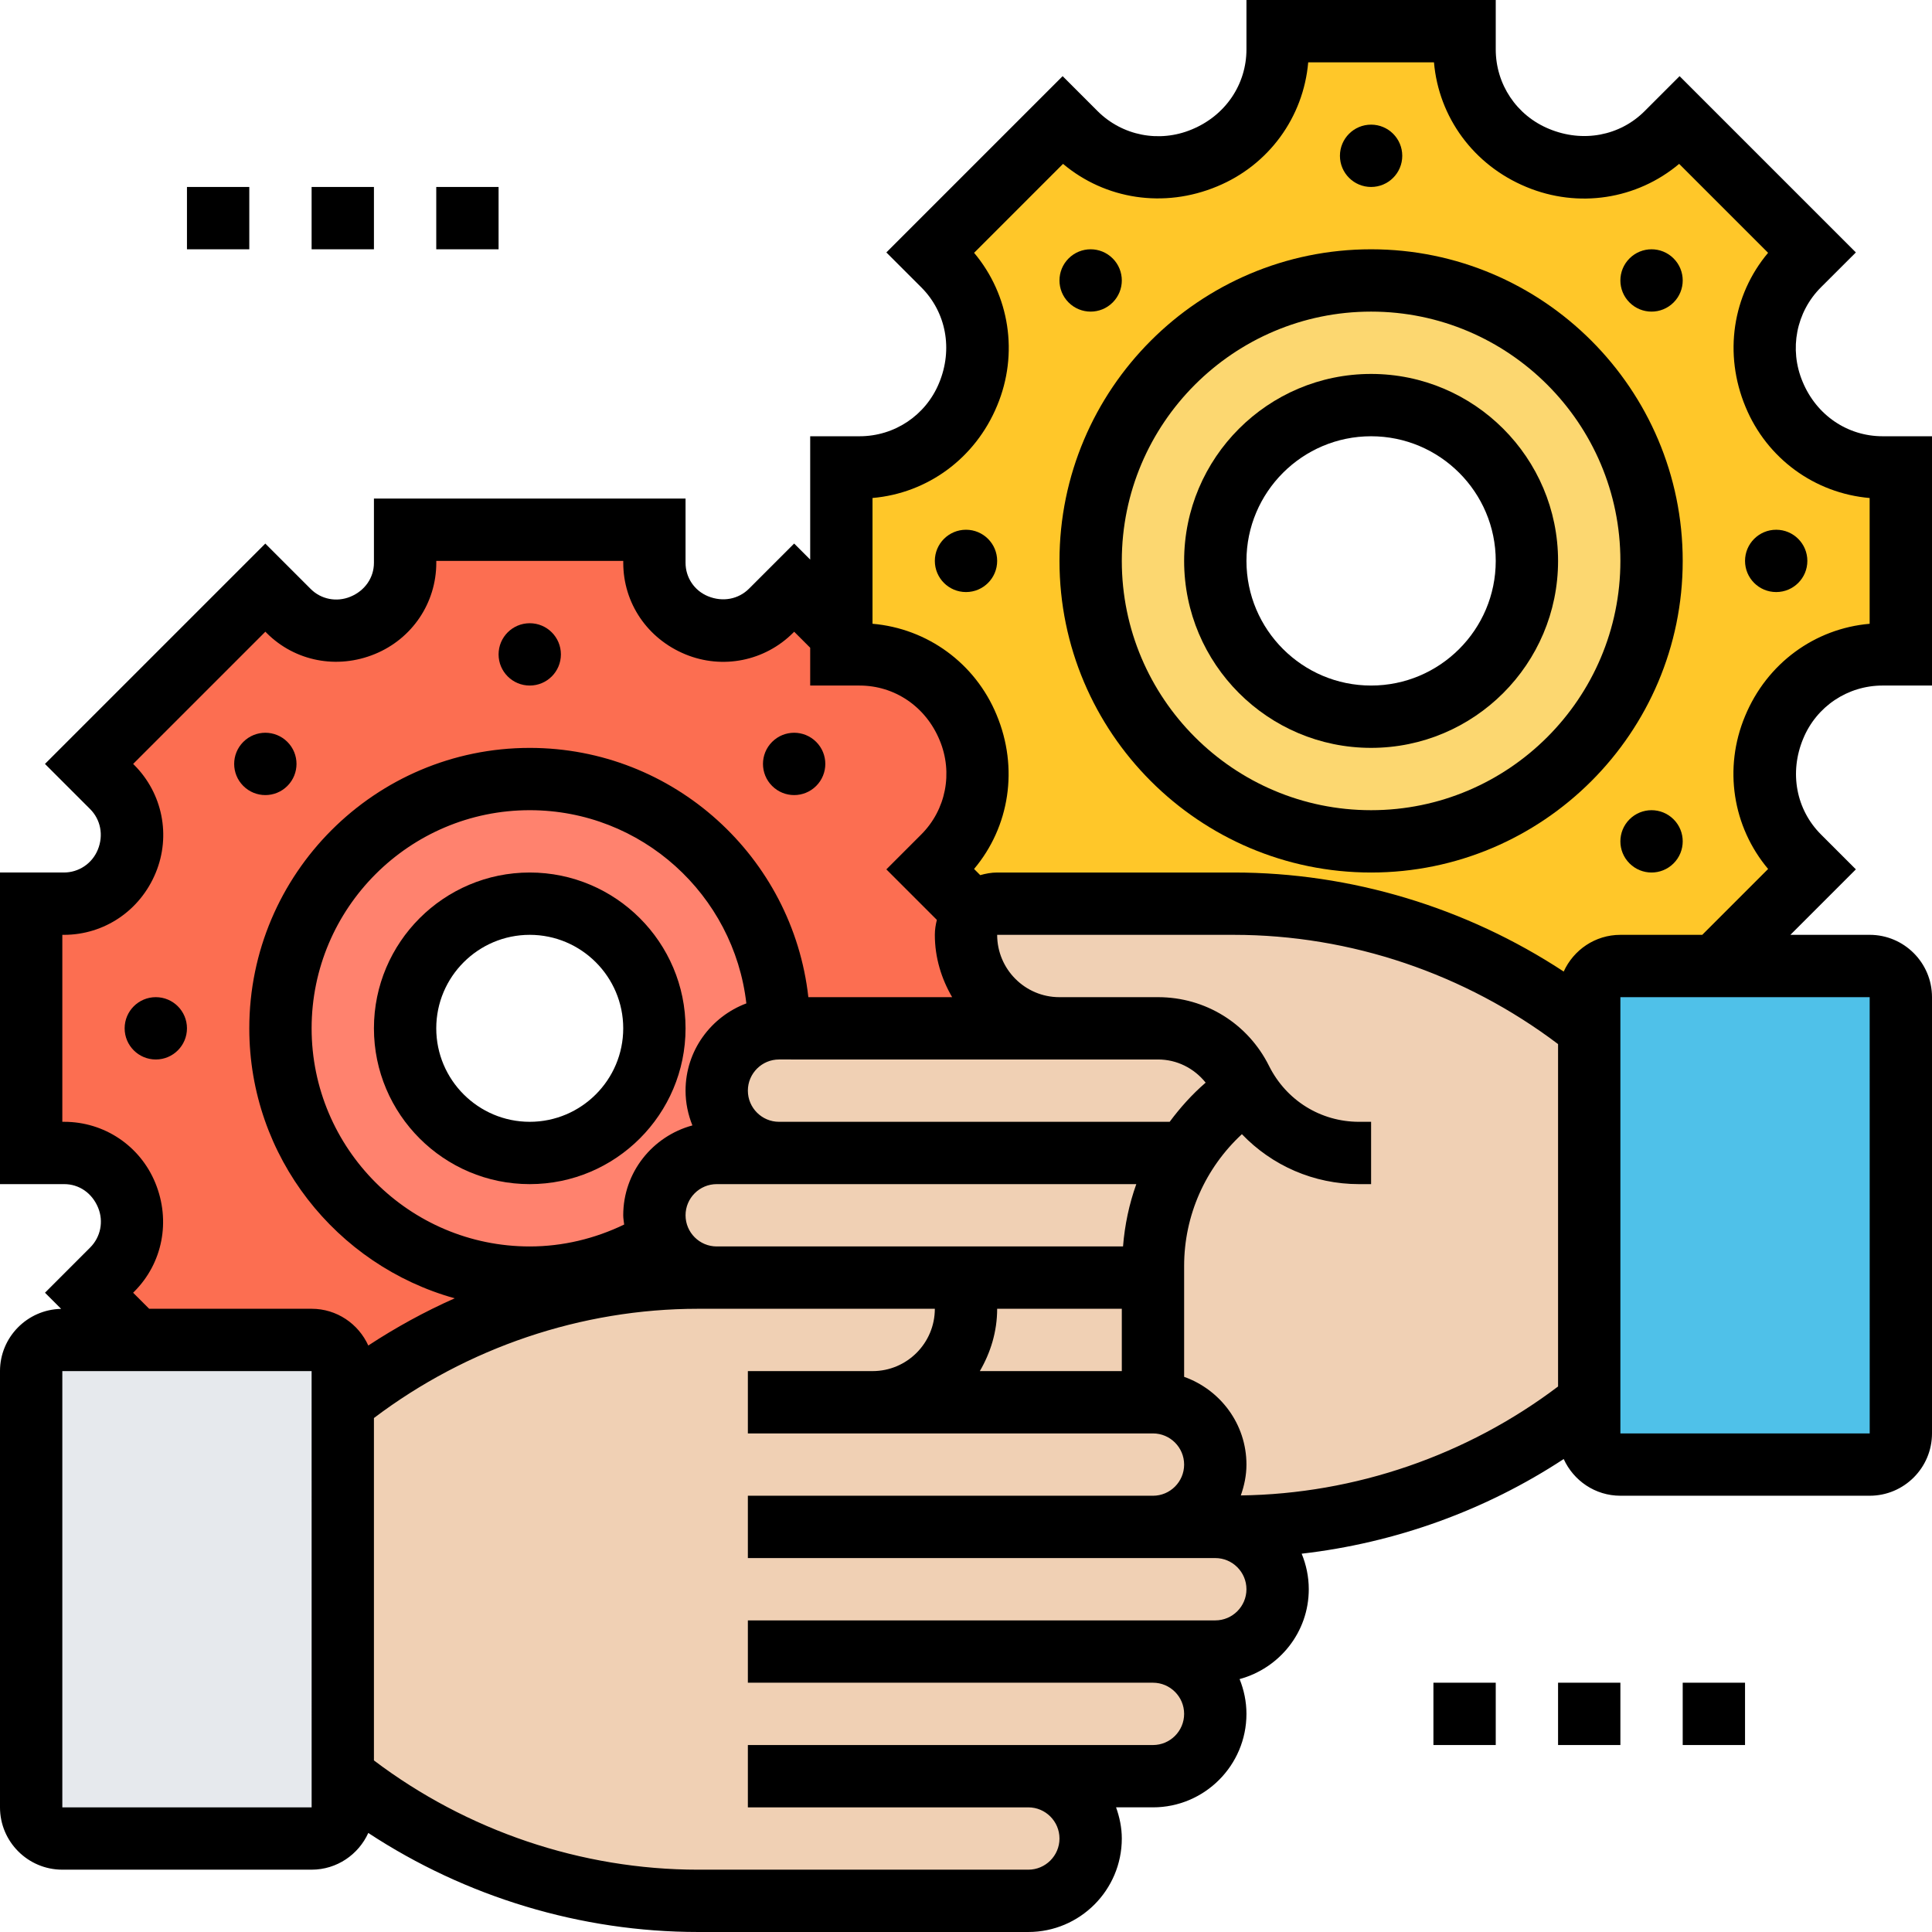 <svg xmlns="http://www.w3.org/2000/svg" id="_x33_0" height="512" viewBox="0 0 62 62" width="512"><g><g><g><path d="m51 33c-3.24-2.59-7.26-4-11.4-4h-7.6c-.28 0-.54.12-.73.31l-1.41-1.41.41-.41c1.08-1.09 1.4-2.71.81-4.12-.01-.02-.02-.03-.02-.05-.58-1.4-1.95-2.32-3.48-2.32h-.58v-.63-5.37h.58c1.53 0 2.9-.92 3.48-2.32 0-.02.01-.03.02-.05.59-1.41.27-3.03-.81-4.12l-.41-.41 4.24-4.24.41.41c1.09 1.08 2.71 1.4 4.12.81.02-.01.03-.02.05-.02 1.4-.58 2.32-1.95 2.32-3.48v-.58h6v.58c0 1.53.92 2.9 2.32 3.48.02 0 .03.01.05.02 1.41.59 3.03.27 4.12-.81l.41-.41 4.24 4.24-.41.41c-1.08 1.09-1.4 2.71-.81 4.12.01.02.02.03.02.05.58 1.4 1.95 2.32 3.48 2.32h.58v6h-.58c-1.53 0-2.9.92-3.48 2.32 0 .02-.01.03-.02.05-.59 1.41-.27 3.03.81 4.12l.41.41-3.1 3.1h-3.04c-.55 0-1 .45-1 1zm-16-15c0 4.97 4.03 9 9 9s9-4.03 9-9-4.03-9-9-9-9 4.03-9 9z" fill="#ffc729"></path></g><g><path d="m44 9c4.97 0 9 4.03 9 9s-4.03 9-9 9-9-4.03-9-9 4.03-9 9-9zm5 9c0-2.76-2.24-5-5-5s-5 2.24-5 5 2.24 5 5 5 5-2.24 5-5z" fill="#fcd770"></path></g><g><path d="m17 41c1.53 0 2.96-.43 4.18-1.18.31.69 1.01 1.18 1.82 1.18h-.6c-4.14 0-8.16 1.41-11.4 4v-1c0-.55-.45-1-1-1h-5.63l-1.51-1.51.74-.75c.62-.62.81-1.55.47-2.36l-.01-.04c-.33-.81-1.12-1.34-2-1.34h-1.06v-8h1.05c.88 0 1.68-.53 2.01-1.35l.01-.03c.34-.81.15-1.74-.47-2.36l-.74-.75 5.65-5.65.76.75c.62.62 1.54.8 2.35.46.01 0 .02 0 .03-.01.82-.33 1.35-1.12 1.35-2v-1.06h8v1.06c0 .88.53 1.67 1.34 2l.04.01c.81.34 1.74.15 2.36-.47l.75-.74 1.51 1.51v.63h.58c1.53 0 2.9.92 3.48 2.32 0 .02.01.03.02.05.59 1.41.27 3.03-.81 4.12l-.41.41 1.41 1.41c-.16.18-.27.42-.27.69 0 1.66 1.34 3 3 3h-9c0-4.42-3.58-8-8-8s-8 3.58-8 8 3.58 8 8 8z" fill="#fc6e51"></path></g><g><path d="m17 37c2.21 0 4-1.79 4-4s-1.79-4-4-4-4 1.79-4 4 1.79 4 4 4zm4.59.59c-.37.36-.59.86-.59 1.41 0 .29.06.57.18.82-1.22.75-2.65 1.18-4.18 1.18-4.42 0-8-3.58-8-8s3.58-8 8-8 8 3.58 8 8c-.55 0-1.05.22-1.41.59-.37.36-.59.86-.59 1.41 0 1.1.9 2 2 2h-2c-.55 0-1.05.22-1.41.59z" fill="#ff826e"></path></g><g><path d="m61 32v14c0 .55-.45 1-1 1h-8c-.55 0-1-.45-1-1v-1-12-1c0-.55.45-1 1-1h3.04 4.96c.55 0 1 .45 1 1z" fill="#4fc1e9"></path></g><g><path d="m11 57v1c0 .55-.45 1-1 1h-8c-.55 0-1-.45-1-1v-14c0-.55.45-1 1-1h2.37 5.63c.55 0 1 .45 1 1v1z" fill="#e6e9ed"></path></g><g><path d="m40.02 34.99c-.8.54-1.47 1.22-1.97 2.01h-13.05c-1.1 0-2-.9-2-2 0-.55.22-1.05.59-1.41.36-.37.86-.59 1.41-.59h9 3.16c1.13 0 2.17.64 2.67 1.65v.01c.06.11.12.22.19.33z" fill="#f0d0b4"></path></g><g><path d="m31 42c0-.55-.45-1-1-1h7v4h-9c1.66 0 3-1.34 3-3z" fill="#f0d0b4"></path></g><g><path d="m39 47c0-.55-.22-1.05-.59-1.41-.36-.37-.86-.59-1.41-.59v-4-.38c0-1.3.37-2.55 1.05-3.62.5-.79 1.17-1.47 1.97-2.01-.07-.11-.13-.22-.19-.33v-.01c-.5-1.01-1.54-1.65-2.67-1.65-1.05 0-2.17 0-3.16 0-1.66 0-3-1.34-3-3 0-.27.11-.51.27-.69.19-.19.45-.31.73-.31h7.6c4.14 0 8.16 1.41 11.4 4v12c-3.24 2.59-7.26 4-11.4 4h-.6-2c1.1 0 2-.9 2-2z" fill="#f0d0b4"></path></g><g><path d="m25 37h13.05c-.68 1.07-1.05 2.32-1.05 3.62v.38h-7-7c-.81 0-1.51-.49-1.82-1.18-.12-.25-.18-.53-.18-.82 0-.55.22-1.05.59-1.41.36-.37.86-.59 1.41-.59z" fill="#f0d0b4"></path></g><g><path d="m37 53c.55 0 1.05.22 1.41.59.37.36.59.86.59 1.41 0 1.1-.9 2-2 2h-4c1.1 0 2 .9 2 2 0 .55-.22 1.05-.59 1.41-.36.37-.86.59-1.41.59h-10.6c-4.14 0-8.16-1.41-11.4-4v-12c3.24-2.59 7.26-4 11.4-4h.6 7c.55 0 1 .45 1 1 0 1.66-1.34 3-3 3h9c.55 0 1.05.22 1.41.59.37.36.59.86.59 1.41 0 1.1-.9 2-2 2h2c.55 0 1.05.22 1.41.59.37.36.59.86.59 1.41 0 1.1-.9 2-2 2z" fill="#f0d0b4"></path></g></g><g><path d="m46 54h2v2h-2z"></path><path d="m50 54h2v2h-2z"></path><path d="m54 54h2v2h-2z"></path><path d="m6 6h2v2h-2z"></path><path d="m10 6h2v2h-2z"></path><path d="m14 6h2v2h-2z"></path><path d="m44 12c-3.309 0-6 2.691-6 6s2.691 6 6 6 6-2.691 6-6-2.691-6-6-6zm0 10c-2.206 0-4-1.794-4-4s1.794-4 4-4 4 1.794 4 4-1.794 4-4 4z"></path><path d="m44 8c-5.514 0-10 4.486-10 10s4.486 10 10 10 10-4.486 10-10-4.486-10-10-10zm0 18c-4.411 0-8-3.589-8-8s3.589-8 8-8 8 3.589 8 8-3.589 8-8 8z"></path><path d="m60.416 22h1.584v-8h-1.584c-1.121 0-2.122-.669-2.57-1.754-.436-1.043-.204-2.231.589-3.025l1.122-1.12-5.657-5.657-1.12 1.12c-.794.795-1.982 1.026-3.074.57-1.037-.428-1.706-1.428-1.706-2.55v-1.584h-8v1.584c0 1.121-.669 2.122-1.754 2.57-1.042.436-2.23.204-3.025-.59l-1.12-1.12-5.657 5.657 1.121 1.12c.794.794 1.025 1.982.569 3.075-.428 1.035-1.429 1.704-2.55 1.704h-1.584v3.958l-.515-.515-1.449 1.449c-.337.336-.84.438-1.318.241-.437-.18-.718-.6-.718-1.072v-2.061h-10v2.062c0 .472-.286.895-.758 1.088-.441.181-.939.083-1.27-.248l-1.458-1.458-7.071 7.071 1.449 1.449c.337.337.438.839.246 1.306-.182.443-.61.73-1.089.73h-2.049v10h2.062c.472 0 .892.282 1.087.757.181.44.081.942-.257 1.279l-1.448 1.449.518.518c-1.085.021-1.962.907-1.962 1.997v14c0 1.103.897 2 2 2h8c.81 0 1.504-.485 1.819-1.178 3.129 2.056 6.824 3.178 10.584 3.178h10.597c1.654 0 3-1.346 3-3 0-.352-.072-.686-.184-1h1.184c1.654 0 3-1.346 3-3 0-.395-.081-.77-.22-1.116 1.275-.346 2.22-1.501 2.22-2.884 0-.404-.083-.788-.228-1.14 2.996-.344 5.887-1.381 8.409-3.038.315.693 1.009 1.178 1.819 1.178h8c1.103 0 2-.897 2-2v-14c0-1.103-.897-2-2-2h-2.544l2.101-2.101-1.12-1.12c-.794-.794-1.026-1.982-.57-3.075.427-1.035 1.428-1.704 2.549-1.704zm-58.354 14h-.062v-6h.049c1.293 0 2.447-.773 2.95-1.996.489-1.189.217-2.545-.691-3.454l-.035-.035 4.243-4.243.043.044c.905.905 2.257 1.172 3.472.672 1.197-.491 1.97-1.64 1.97-2.927v-.061h6v.062c0 1.286.769 2.432 1.996 2.937 1.191.489 2.545.217 3.454-.691l.035-.035.514.514v1.213h1.584c1.121 0 2.122.669 2.57 1.754.436 1.043.204 2.231-.59 3.025l-1.12 1.12 1.621 1.621c-.039.155-.065.314-.065.48 0 .732.212 1.41.556 2.001h-4.615c-.5-4.493-4.317-8-8.941-8-4.962 0-9 4.038-9 9 0 4.127 2.797 7.606 6.592 8.663-.963.427-1.889.935-2.773 1.515-.315-.694-1.009-1.179-1.819-1.179h-5.213l-.515-.515.035-.035c.909-.909 1.181-2.265.676-3.493-.489-1.188-1.636-1.957-2.921-1.957zm47.938 8.494c-2.926 2.212-6.511 3.448-10.181 3.496.11-.311.181-.641.181-.99 0-1.302-.839-2.402-2-2.816v-3.559c0-1.624.684-3.145 1.854-4.228.967 1.009 2.307 1.603 3.759 1.603h.387v-2h-.387c-1.229 0-2.334-.684-2.888-1.793-.678-1.361-2.043-2.207-3.562-2.207h-3.167c-1.1 0-1.996-.897-1.996-2h7.597c3.747 0 7.418 1.249 10.403 3.506zm-16-10.493 3.163-.001c.607 0 1.155.28 1.528.743-.436.376-.817.802-1.155 1.257h-12.536c-.551 0-1-.449-1-1s.449-1 1-1zm-12 .999c0 .395.081.77.22 1.116-1.275.345-2.22 1.501-2.22 2.884 0 .102.02.198.03.297-.942.454-1.973.703-3.03.703-3.86 0-7-3.14-7-7s3.14-7 7-7c3.589 0 6.552 2.716 6.951 6.2-1.136.427-1.951 1.516-1.951 2.8zm0 4c0-.551.449-1 1-1h13.465c-.229.639-.371 1.31-.426 2h-13.039c-.551 0-1-.449-1-1zm14 3v2h-4.556c.344-.59.556-1.268.556-2zm-34 16v-14h8l.001 14zm37-6h-15v2h13c.551 0 1 .449 1 1s-.449 1-1 1h-13v2h9c.551 0 1 .449 1 1s-.449 1-1 1h-10.597c-3.747 0-7.418-1.249-10.403-3.506v-10.988c2.985-2.257 6.656-3.506 10.403-3.506h7.597c0 1.103-.896 2-1.996 2h-4.004v2h4v.001l9-.001c.551 0 1 .449 1 1s-.449 1-1 1h-13v2h15c.551 0 1 .449 1 1s-.449 1-1 1zm21.001-6h-8.001v-14h8zm-4.001-23.017c-.695 1.666-.4 3.546.741 4.903l-2.114 2.114h-2.627c-.81 0-1.504.485-1.819 1.178-3.129-2.056-6.824-3.178-10.584-3.178h-7.597c-.19 0-.369.035-.543.084l-.198-.198c1.141-1.357 1.435-3.241.723-4.946-.685-1.657-2.22-2.771-3.982-2.923v-4.036c1.762-.152 3.299-1.269 4-2.965.695-1.665.4-3.546-.74-4.903l2.854-2.854c1.357 1.14 3.239 1.435 4.945.723 1.657-.684 2.771-2.22 2.923-3.982h4.036c.152 1.762 1.269 3.299 2.965 4 1.666.694 3.546.4 4.903-.741l2.854 2.854c-1.141 1.357-1.434 3.241-.723 4.946.685 1.657 2.22 2.771 3.982 2.923v4.036c-1.761.152-3.298 1.269-3.999 2.965z"></path><path d="m53 26c-.256 0-.512.098-.707.293-.391.391-.391 1.024 0 1.414.195.195.451.293.707.293s.512-.098.707-.293c.391-.391.391-1.024 0-1.414-.195-.195-.451-.293-.707-.293z"></path><circle cx="57" cy="18" r="1"></circle><path d="m53 8c-.256 0-.512.098-.707.293-.391.391-.391 1.024 0 1.414.195.195.451.293.707.293s.512-.098.707-.293c.391-.391.391-1.024 0-1.414-.195-.195-.451-.293-.707-.293z"></path><circle cx="44" cy="5" r="1"></circle><path d="m35 10c.256 0 .512-.098.707-.293.391-.391.391-1.024 0-1.414-.195-.195-.451-.293-.707-.293s-.512.098-.707.293c-.391.391-.391 1.024 0 1.414.195.195.451.293.707.293z"></path><circle cx="31" cy="18" r="1"></circle><path d="m17 28c-2.757 0-5 2.243-5 5s2.243 5 5 5 5-2.243 5-5-2.243-5-5-5zm0 8c-1.654 0-3-1.346-3-3s1.346-3 3-3 3 1.346 3 3-1.346 3-3 3z"></path><circle cx="17" cy="21" r="1"></circle><path d="m8.515 25.515c.256 0 .512-.098.707-.293.391-.391.391-1.024 0-1.414-.195-.195-.451-.293-.707-.293s-.512.098-.707.293c-.391.391-.391 1.024 0 1.414.195.195.451.293.707.293z"></path><circle cx="5" cy="33" r="1"></circle><path d="m25.485 25.515c.256 0 .512-.098.707-.293.391-.391.391-1.024 0-1.414-.195-.195-.451-.293-.707-.293s-.512.098-.707.293c-.391.391-.391 1.024 0 1.414.195.195.451.293.707.293z"></path></g></g></svg>